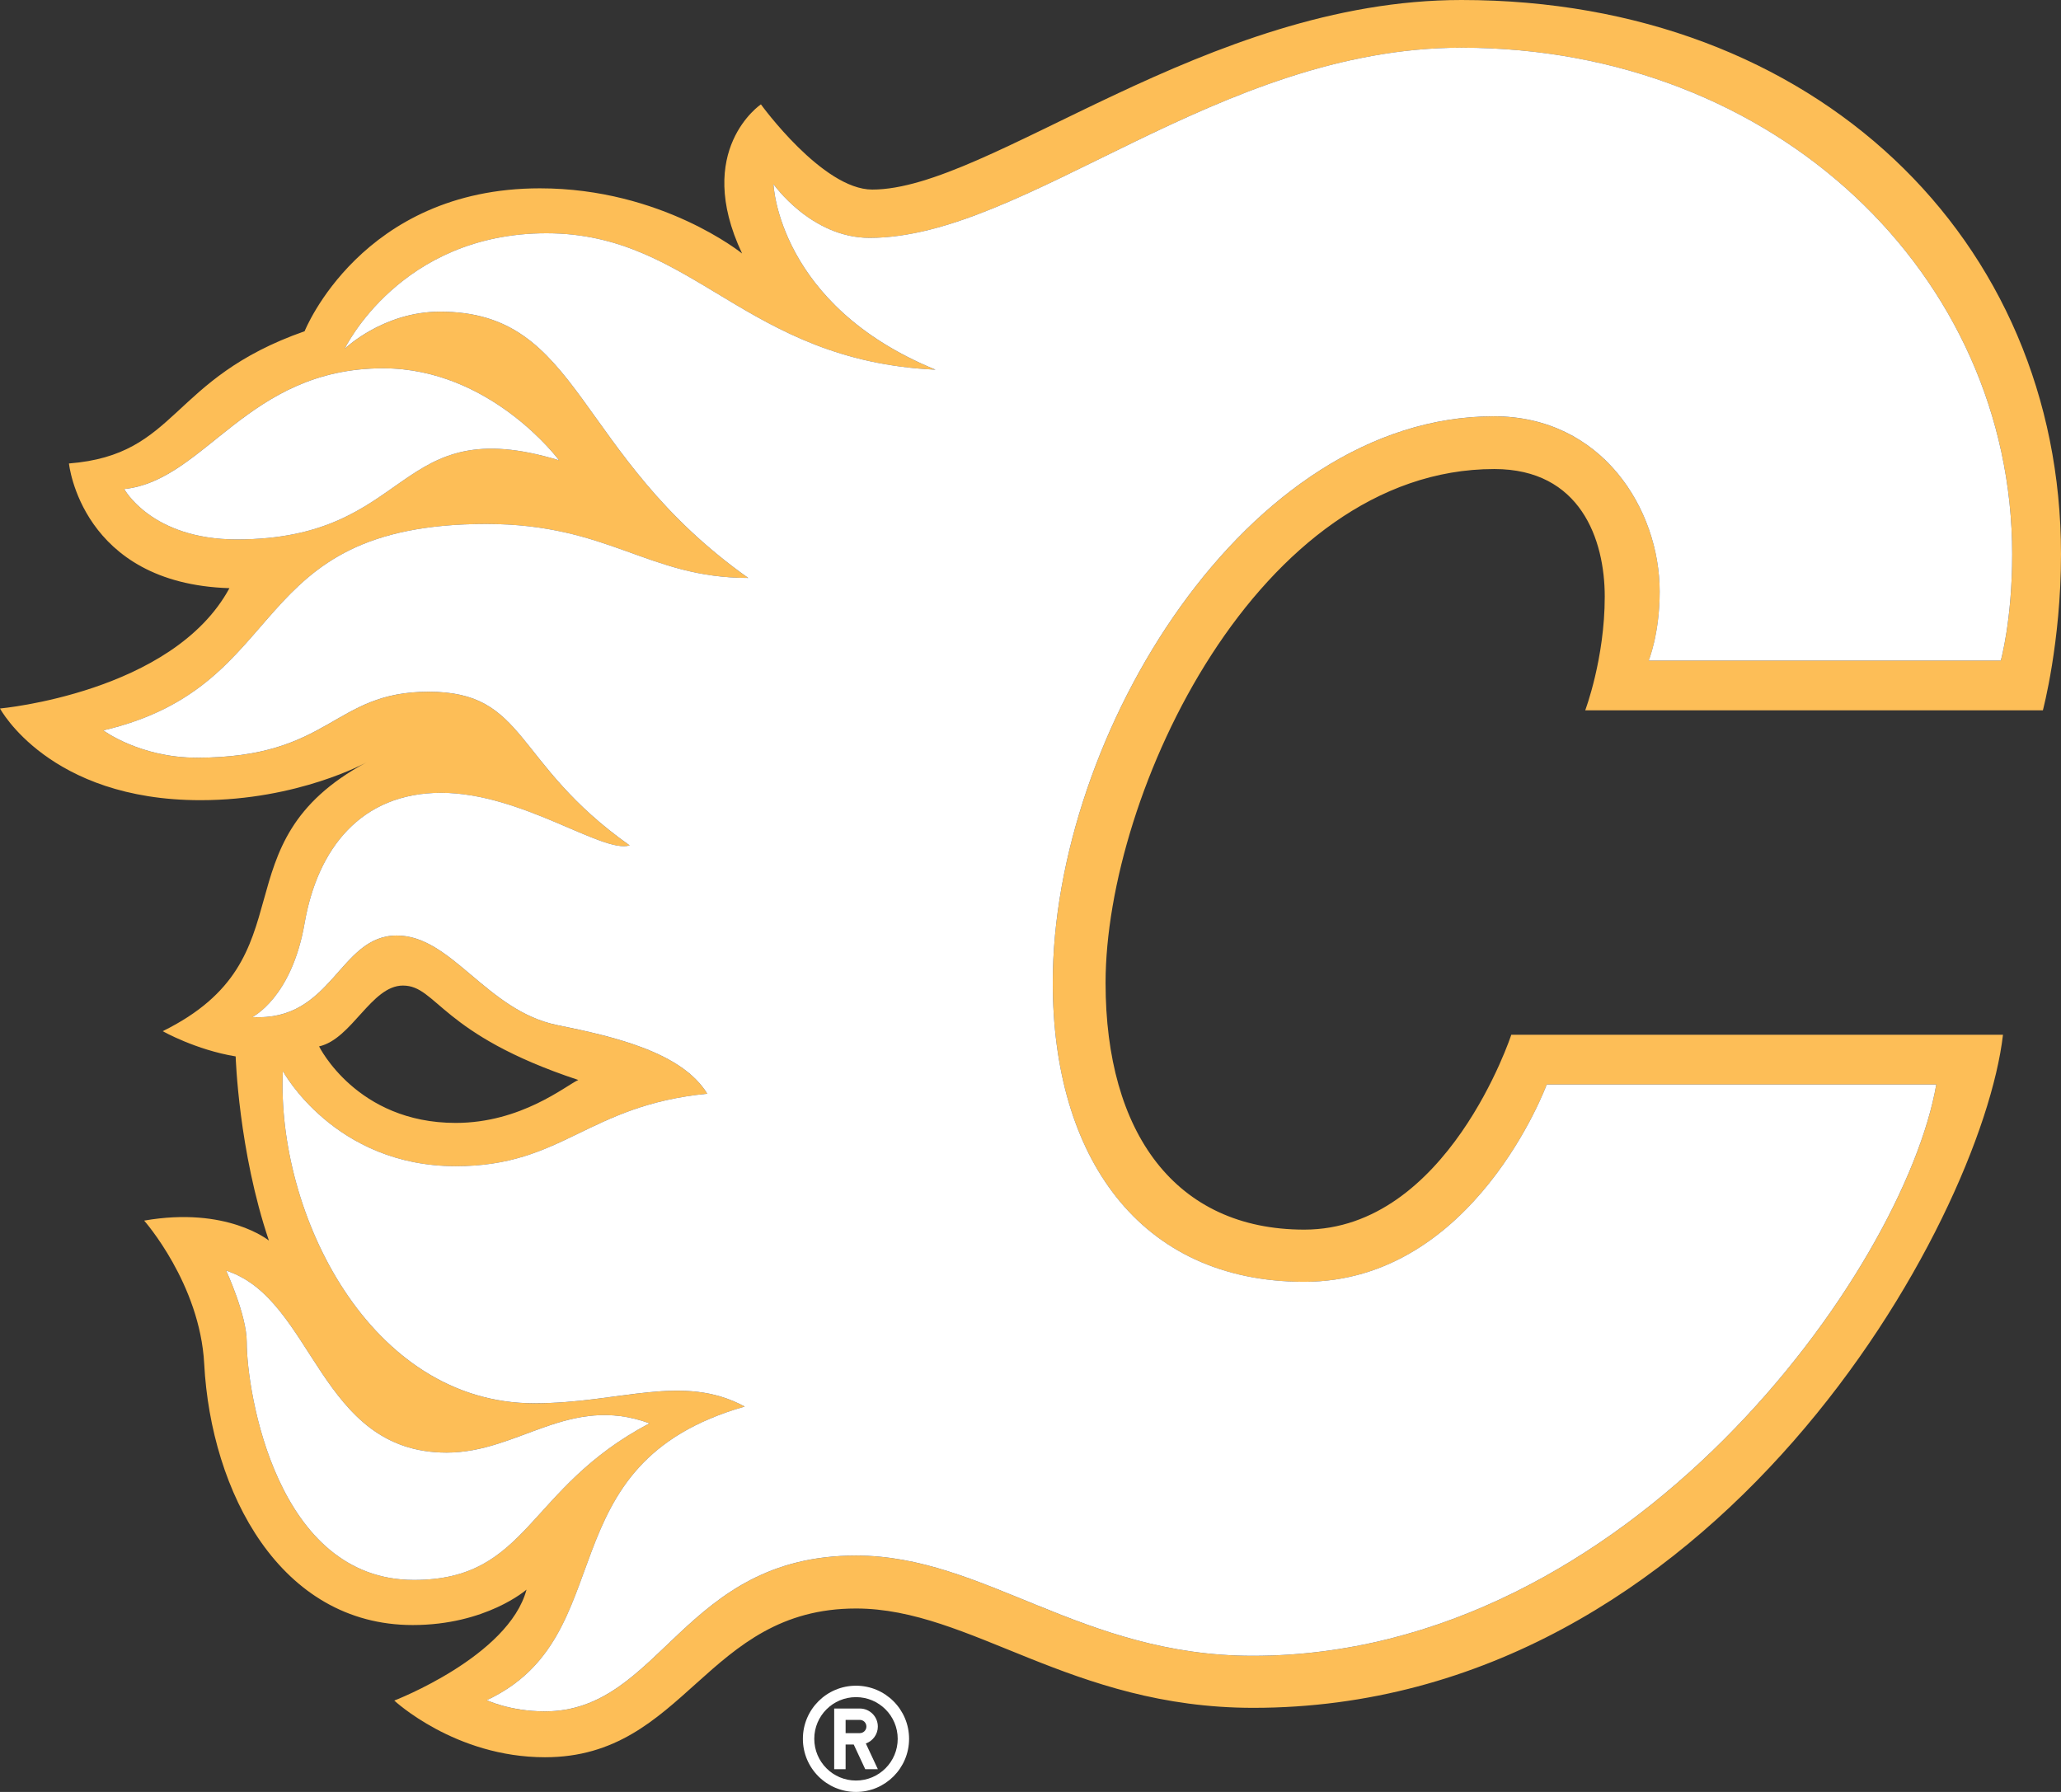 <?xml version="1.0" encoding="UTF-8"?><svg id="b" xmlns="http://www.w3.org/2000/svg" viewBox="0 0 203.208 176.704"><rect x="0" y="0" width="203.208" height="176.704" fill="#333333" stroke="none"/><defs><style>.d{fill:#fff;}.e{fill:#fdbe57;}</style></defs><g id="c"><g><g><path class="e" d="M201.421,70.044s1.787-6.69,1.787-15.396c0-30.978-24.161-54.648-59.113-54.648-25.185,0-46.583,18.694-58.092,18.694-4.906,0-10.979-8.403-10.979-8.403,0,0-6.685,4.493-1.856,14.706,0,0-7.913-6.426-19.93-6.426-17.604,0-23.205,14.093-23.205,14.093-13.392,4.689-12.402,12.183-23.234,13.039,0,0,1.196,11.846,15.822,12.297-5.585,10.326-22.62,11.866-22.62,11.866,0,0,4.826,9.041,19.77,9.041,9.646,0,16.36-3.728,16.36-3.728-14.965,8.054-5.332,19.234-20.09,26.507,0,0,3.258,1.841,7.194,2.487,0,0,.28,9.295,3.278,18.16,0,0-4.141-3.395-12.3-1.968,0,0,5.499,6.214,5.92,14.114,.668,12.664,7.499,25.767,20.559,25.767,7.247,0,11.222-3.494,11.222-3.494-1.765,6.602-13.038,10.941-13.038,10.941,0,0,5.974,5.59,14.857,5.59,13.868,0,15.844-14.668,30.667-14.668,11.345,0,21.149,9.795,39.169,9.795,45.584,0,71.79-47.977,73.919-66.373h-48.48s-6.292,19.217-20.41,19.217c-12.707,0-19.592-9.543-19.592-24.33,0-18.735,15.07-50.672,38.328-50.672,8.496,0,10.889,6.941,10.889,12.58,0,6.132-1.925,11.212-1.925,11.212h45.124ZM12.249,48.225c8.034-.858,12.117-11.907,25.521-11.907,10.641,0,17.355,9.073,17.355,9.073-16.35-4.965-14.248,7.802-31.792,7.802-8.4,0-11.084-4.968-11.084-4.968Zm28.559,107.574c-13.572,0-16.48-18.592-16.48-23.441,0-2.692-2.029-7.059-2.029-7.059,8.695,2.804,9.089,17.943,21.741,17.943,7.113,0,12.079-5.787,19.998-2.888-12.173,6.406-11.855,15.444-23.23,15.444ZM147.29,41.054c-24.414,0-43.49,31.449-43.49,55.845,0,17.105,8.49,29.501,24.797,29.501,16.765,0,23.907-19.456,23.907-19.456h38.409c-3.171,18.262-30.227,56.337-67.401,56.337-16.91,0-26.464-9.885-39.112-9.885-17.093,0-19.197,15.365-30.667,15.365-3.455,0-5.736-1.104-5.736-1.104,13.558-6.356,5.583-23.301,25.432-28.954-6.15-3.322-12.254-.323-20.758-.323-16.23,0-25.429-18.745-24.782-32.759,0,0,5.079,9.379,17.058,9.379,10.59,0,12.934-5.995,24.789-7.146-2.504-4.082-9.161-5.628-14.771-6.763-6.993-1.414-10.422-8.837-15.841-8.837-5.72,0-6.32,8.508-14.245,8.038,0,0,3.874-1.873,5.154-9.248,1.272-7.339,5.545-12.862,13.459-12.862,7.959,0,15.921,6.008,18.591,5.185-11.546-8.152-10.091-15.153-19.825-15.153-9.486,0-9.57,6.505-22.84,6.505-5.626,0-9.229-2.693-9.229-2.693,18.899-4.426,13.62-20.355,37.758-20.355,12.114,0,15.926,5.321,25.825,5.321-17.239-12.214-16.369-26.257-30.385-26.257-5.612,0-9.4,3.658-9.4,3.658,0,0,5.456-11.388,19.895-11.388,14.567,0,19.513,12.567,38.362,13.453-15.552-6.37-15.983-18.304-15.983-18.304,0,0,3.713,5.303,9.484,5.303,15.35,0,34.318-18.752,58.351-18.752,31.042,0,54.3,22.455,54.3,49.945,0,6.517-1.123,10.492-1.123,10.492h-34.717s1.085-2.622,1.085-6.804c0-8.105-5.672-17.282-16.35-17.282ZM31.46,103.185c3.231-.72,5.154-5.998,8.267-5.998,3.365,0,3.643,4.788,17.29,9.309-1.258,.58-5.634,4.235-12.09,4.235-9.767,0-13.467-7.546-13.467-7.546Z"/><path class="d" d="M84.399,166.228c-2.893,0-5.237,2.344-5.237,5.237,0,2.895,2.345,5.238,5.237,5.238,2.889,0,5.233-2.344,5.233-5.238,0-2.893-2.345-5.237-5.233-5.237Zm0,9.352c-2.273,0-4.114-1.84-4.114-4.114,0-2.273,1.841-4.111,4.114-4.111,2.267,0,4.112,1.838,4.112,4.111,0,2.274-1.846,4.114-4.112,4.114Z"/><path class="d" d="M86.551,170.254c0-.983-.798-1.776-1.776-1.776h-2.527v5.98h1.126v-2.431h.8l1.135,2.431h1.243l-1.184-2.533c.687-.245,1.184-.902,1.184-1.67Zm-1.776,.651h-1.401v-1.306h1.401c.358,0,.649,.29,.649,.654,0,.36-.291,.651-.649,.651Z"/></g><g><path class="d" d="M197.272,65.14s1.123-3.975,1.123-10.492c0-27.49-23.258-49.945-54.3-49.945-24.032,0-43.001,18.752-58.351,18.752-5.771,0-9.484-5.303-9.484-5.303,0,0,.432,11.934,15.983,18.304-18.85-.886-23.795-13.453-38.362-13.453-14.439,0-19.895,11.388-19.895,11.388,0,0,3.788-3.658,9.4-3.658,14.016,0,13.146,14.043,30.385,26.257-9.899,0-13.711-5.321-25.825-5.321-24.138,0-18.858,15.929-37.758,20.355,0,0,3.603,2.693,9.229,2.693,13.27,0,13.354-6.505,22.84-6.505,9.734,0,8.279,7.001,19.825,15.153-2.67,.823-10.632-5.185-18.591-5.185-7.914,0-12.187,5.524-13.459,12.862-1.28,7.375-5.154,9.248-5.154,9.248,7.925,.47,8.525-8.038,14.245-8.038,5.419,0,8.848,7.423,15.841,8.837,5.609,1.135,12.267,2.681,14.771,6.763-11.855,1.15-14.199,7.146-24.789,7.146-11.979,0-17.058-9.379-17.058-9.379-.646,14.014,8.552,32.759,24.782,32.759,8.504,0,14.607-2.999,20.758,.323-19.849,5.653-11.874,22.598-25.432,28.954,0,0,2.281,1.104,5.736,1.104,11.47,0,13.574-15.365,30.667-15.365,12.648,0,22.202,9.885,39.112,9.885,37.175,0,64.231-38.075,67.401-56.337h-38.409s-7.143,19.456-23.907,19.456c-16.307,0-24.797-12.396-24.797-29.501,0-24.395,19.076-55.845,43.49-55.845,10.678,0,16.35,9.177,16.35,17.282,0,4.182-1.085,6.804-1.085,6.804h34.717Z"/><path class="d" d="M55.125,45.391s-6.714-9.073-17.355-9.073c-13.404,0-17.487,11.049-25.521,11.907,0,0,2.684,4.968,11.084,4.968,17.544,0,15.442-12.768,31.792-7.802Z"/><path class="d" d="M64.038,140.354c-7.919-2.899-12.885,2.888-19.998,2.888-12.652,0-13.046-15.14-21.741-17.943,0,0,2.029,4.366,2.029,7.059,0,4.85,2.907,23.441,16.48,23.441,11.375,0,11.058-9.038,23.23-15.444Z"/></g></g></g></svg>